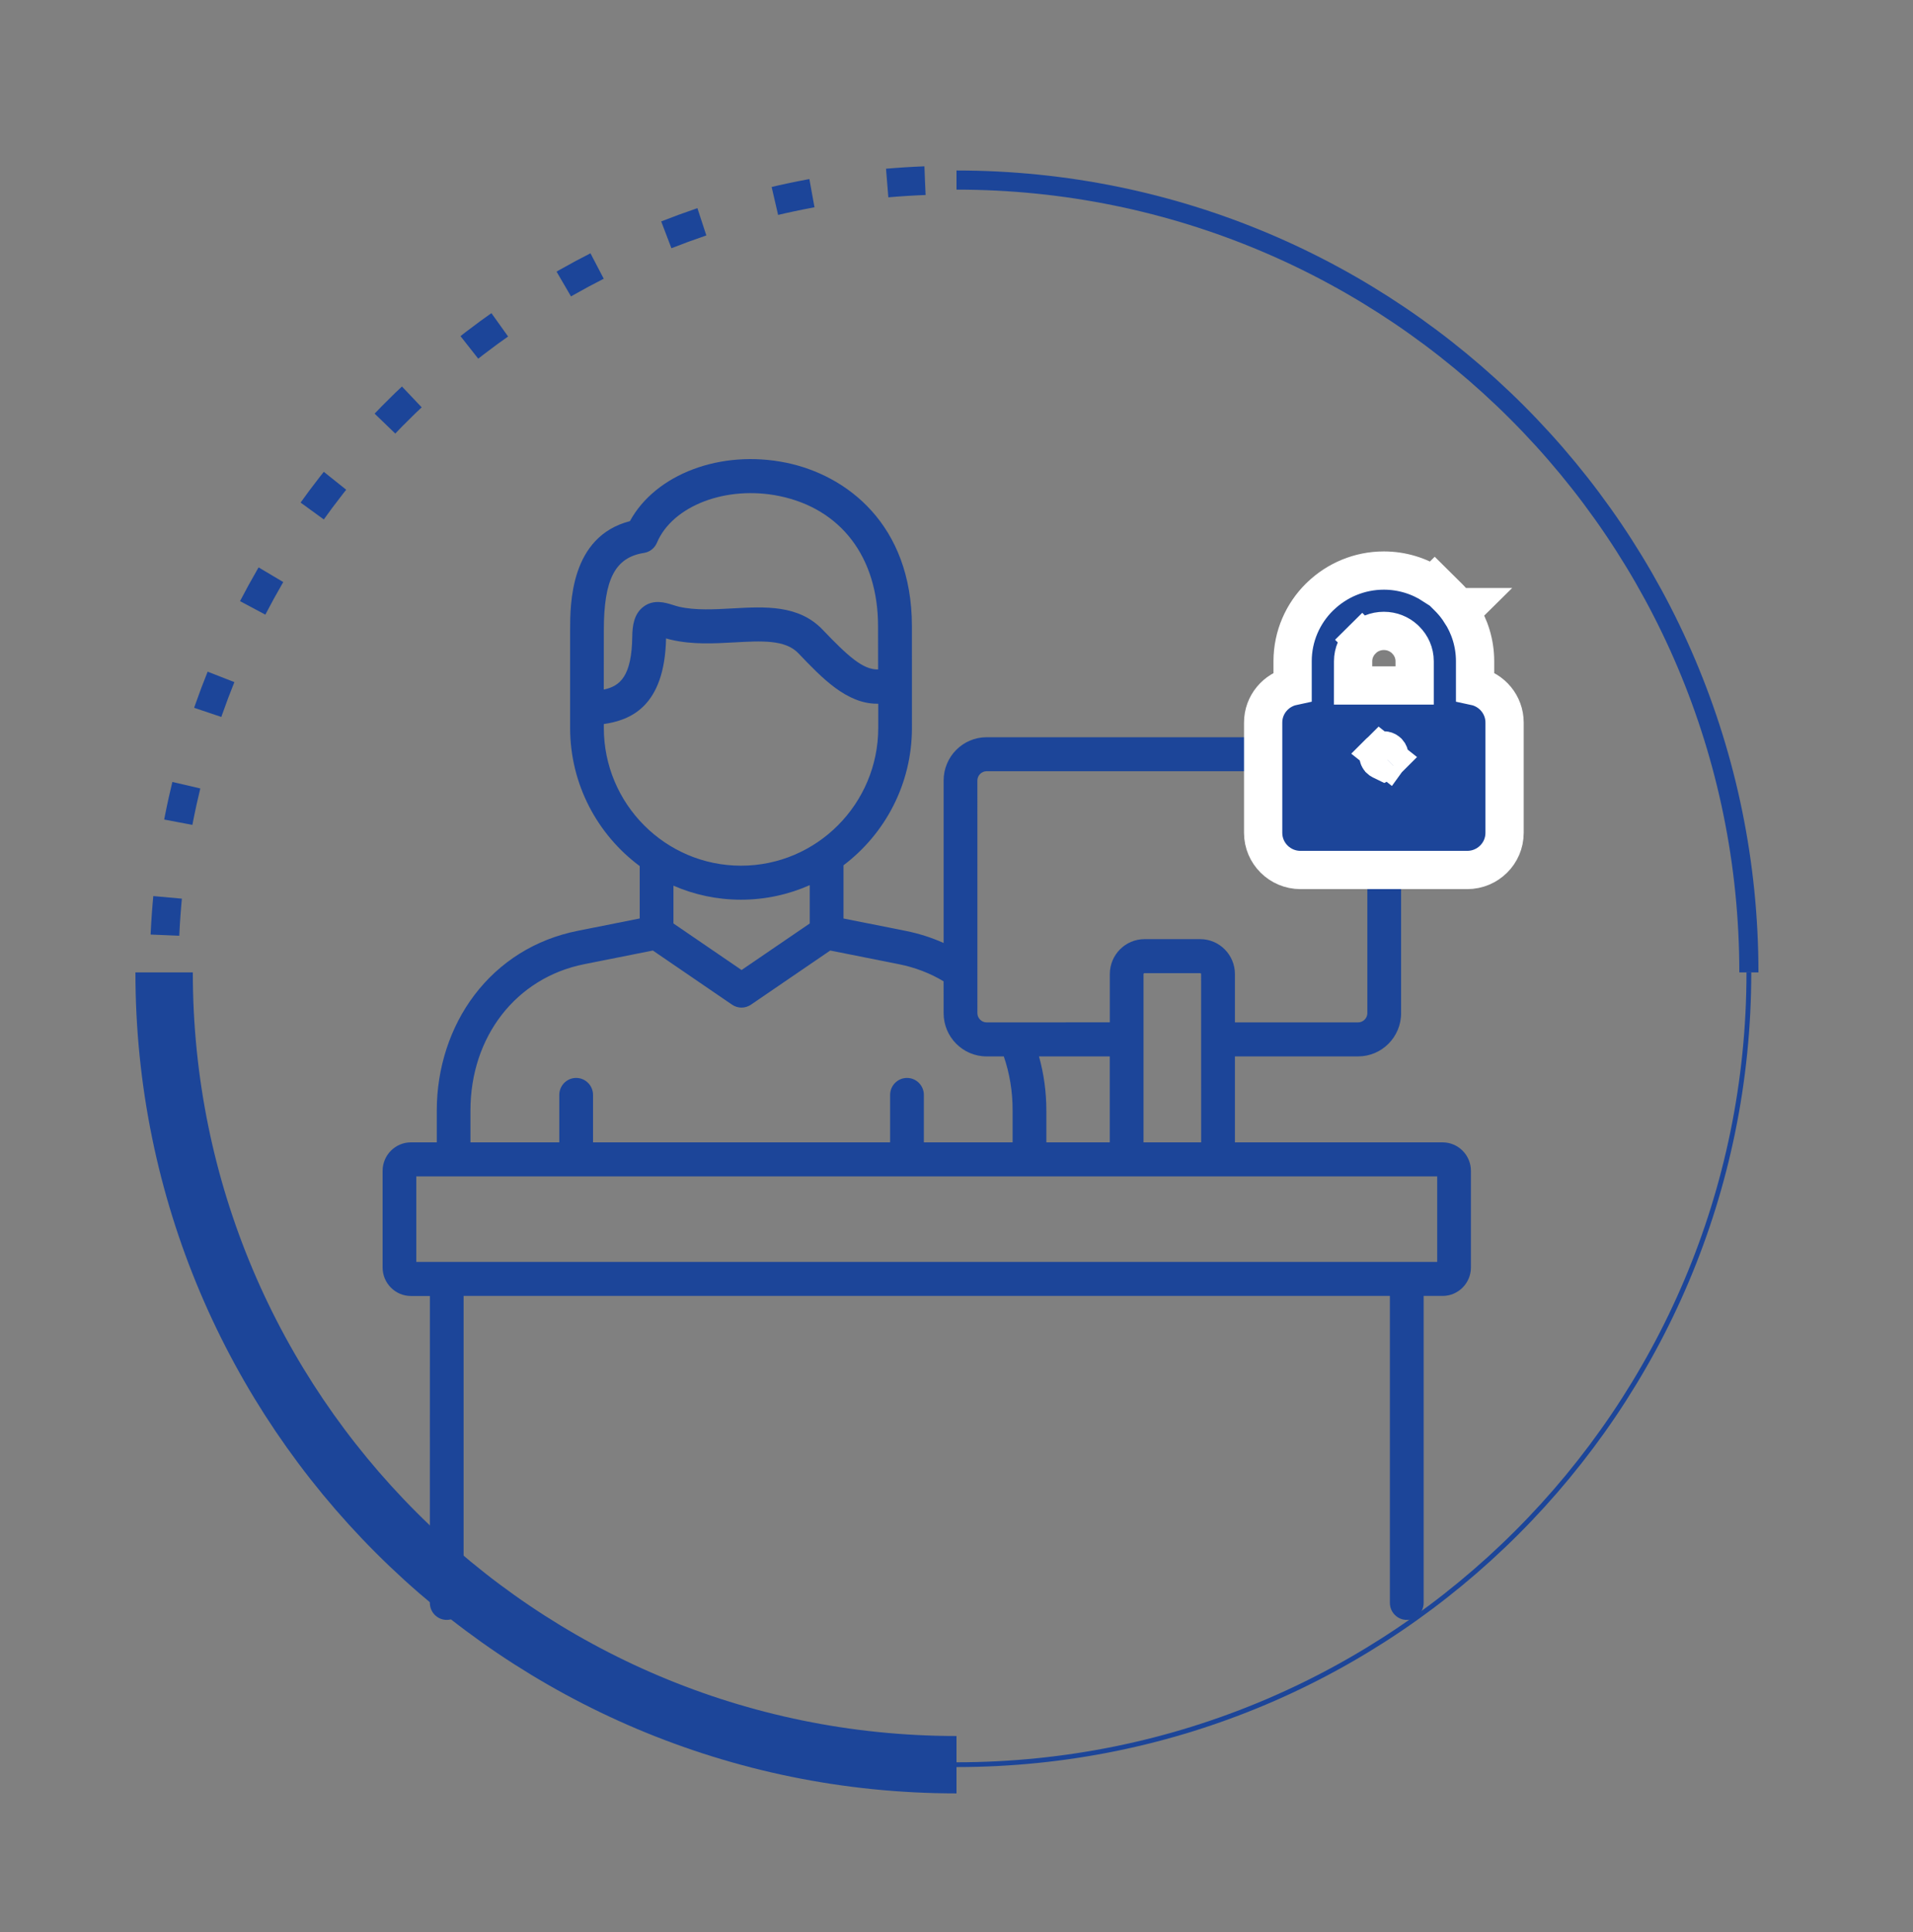 <svg width="100" height="101" viewBox="0 0 100 101" fill="none" xmlns="http://www.w3.org/2000/svg">
<rect x="0" y="0" width="100" height="101" fill="#808080" stroke="none"/>
<path d="M91.421 50.834C91.422 27.958 72.877 9.413 50 9.413" stroke="#1C4599" stroke-miterlimit="10"/>
<path d="M49.999 92.253C72.876 92.253 91.421 73.708 91.421 50.832" stroke="#1C4599" stroke-width="0.25" stroke-miterlimit="10"/>
<path d="M8.579 50.834C8.579 73.709 27.123 92.254 50 92.254" stroke="#1C4599" stroke-width="3" stroke-miterlimit="10"/>
<path d="M48.352 9.444C26.566 10.295 9.101 27.972 8.589 49.843" stroke="#1C4599" stroke-width="1.5" stroke-miterlimit="10" stroke-dasharray="1.98 3.97"/>
<path d="M75.41 59.72H64.554V55.226H70.995C72.232 55.226 73.241 54.214 73.241 52.967V40.802C73.241 39.555 72.232 38.541 70.995 38.541H51.571C50.334 38.541 49.327 39.555 49.327 40.802V49.297C48.701 49.015 48.038 48.804 47.342 48.664L44.093 48.017V45.235C46.264 43.594 47.671 40.984 47.671 38.05L47.669 32.726C47.662 27.421 44.263 24.837 41.087 24.188C37.664 23.489 34.262 24.793 32.928 27.244C29.802 28.052 29.802 31.591 29.802 32.961V38.048C29.802 41.008 31.235 43.639 33.441 45.277V48.015L30.193 48.662C27.993 49.103 26.126 50.267 24.792 52.028C23.529 53.697 22.832 55.837 22.832 58.056V59.72H21.48C20.663 59.72 20 60.389 20 61.211V66.26C20 67.082 20.663 67.751 21.48 67.751H22.472L22.47 83.796C22.47 84.286 22.865 84.684 23.352 84.684C23.839 84.684 24.234 84.286 24.234 83.796V67.748H72.655V83.796C72.655 84.286 73.05 84.684 73.537 84.684C74.024 84.684 74.419 84.286 74.419 83.796V67.748H75.412C76.228 67.748 76.891 67.08 76.891 66.257V61.209C76.891 60.388 76.226 59.72 75.409 59.72H75.41ZM54.697 59.72V58.058C54.697 57.089 54.566 56.134 54.312 55.226H58.012V59.72L54.697 59.72ZM62.79 59.72H59.776V50.921C59.776 50.897 59.8 50.874 59.826 50.874H62.738C62.764 50.874 62.787 50.897 62.787 50.921L62.79 59.72ZM51.091 40.802C51.091 40.541 51.312 40.318 51.571 40.318H70.995C71.253 40.318 71.477 40.541 71.477 40.802V52.967C71.477 53.227 71.256 53.448 70.995 53.448H64.554V50.921C64.554 49.914 63.74 49.096 62.74 49.096H59.828C58.826 49.096 58.015 49.916 58.015 50.921V53.446L51.588 53.448H51.571C51.313 53.448 51.092 53.227 51.092 52.967L51.091 40.802ZM31.564 32.963C31.564 30.28 32.152 29.142 33.665 28.905C33.966 28.858 34.222 28.656 34.34 28.374C35.156 26.437 37.965 25.364 40.731 25.93C43.963 26.591 45.895 29.133 45.899 32.728L45.902 34.997C45.109 35.018 44.326 34.302 43.001 32.918C41.755 31.612 39.993 31.711 38.289 31.806C37.339 31.858 36.356 31.915 35.497 31.719C35.396 31.695 35.29 31.662 35.177 31.626C34.782 31.503 34.185 31.316 33.651 31.707C33.131 32.086 33.058 32.74 33.051 33.266C33.025 35.35 32.418 35.869 31.562 36.049L31.564 32.963ZM31.564 38.05V37.851C32.922 37.654 34.742 36.971 34.818 33.373C34.909 33.402 35.006 33.428 35.112 33.451C36.21 33.703 37.318 33.641 38.391 33.582C39.816 33.504 41.049 33.432 41.736 34.153C42.978 35.454 44.255 36.789 45.852 36.789H45.909V38.05C45.909 42.023 42.691 45.256 38.737 45.256C34.78 45.256 31.564 42.023 31.564 38.05ZM42.329 46.273V48.276L38.765 50.71L35.203 48.276V46.301C36.288 46.773 37.48 47.034 38.734 47.034C40.011 47.034 41.228 46.761 42.329 46.273ZM24.592 58.056C24.592 54.192 26.98 51.118 30.532 50.407L34.128 49.691L38.266 52.521C38.417 52.623 38.589 52.675 38.763 52.675C38.934 52.675 39.108 52.623 39.257 52.521L43.399 49.691L46.996 50.407C47.845 50.578 48.628 50.881 49.325 51.301L49.327 52.967C49.327 54.214 50.334 55.226 51.571 55.226H52.472C52.773 56.098 52.936 57.051 52.933 58.059V59.72H48.294V57.241C48.294 56.75 47.899 56.352 47.412 56.352C46.925 56.352 46.53 56.75 46.53 57.241V59.72H31V57.241C31 56.75 30.605 56.352 30.118 56.352C29.631 56.352 29.236 56.75 29.236 57.241V59.72H24.592L24.592 58.056ZM75.128 65.971H21.762V61.498H53.811H53.816H53.82H75.128L75.128 65.971Z" fill="#1C4599"/>
<path d="M72.573 39.663L72.543 39.693C72.519 39.716 72.49 39.738 72.457 39.755L72.346 39.813L72.198 39.741C72.18 39.732 72.159 39.718 72.135 39.695L72.132 39.691C72.086 39.646 72.055 39.581 72.055 39.504C72.055 39.433 72.083 39.367 72.135 39.316L72.573 39.663ZM72.573 39.663C72.607 39.617 72.626 39.562 72.626 39.504C72.626 39.434 72.601 39.375 72.562 39.331L72.532 39.303C72.484 39.259 72.418 39.23 72.339 39.23C72.261 39.23 72.188 39.263 72.137 39.313L72.137 39.313L72.135 39.315L72.573 39.663ZM72.339 32.982C72.758 32.982 73.135 33.138 73.421 33.396L73.479 33.453C73.773 33.743 73.949 34.137 73.949 34.568V35.834H70.731L70.732 34.569V34.568C70.732 34.139 70.909 33.743 71.204 33.451L70.5 32.741L71.204 33.451C71.218 33.437 71.231 33.424 71.24 33.414C71.526 33.146 71.912 32.982 72.339 32.982ZM78.65 37.773C78.65 36.838 77.984 36.061 77.108 35.874V34.566C77.108 33.621 76.826 32.74 76.346 32.002L76.612 31.739H76.162C76.023 31.553 75.87 31.378 75.706 31.215L75.001 30.516L74.926 30.591C74.18 30.109 73.291 29.827 72.339 29.827C71.06 29.827 69.893 30.335 69.037 31.154C69.002 31.184 68.977 31.21 68.973 31.214C68.972 31.215 68.972 31.215 68.972 31.215C68.11 32.069 67.57 33.256 67.57 34.566V35.875C66.697 36.063 66.03 36.836 66.03 37.773V43.539C66.03 44.615 66.911 45.481 67.98 45.481H76.7C77.764 45.481 78.65 44.62 78.65 43.539V37.773Z" fill="#1C4599" stroke="white" stroke-width="2"/>
</svg>
